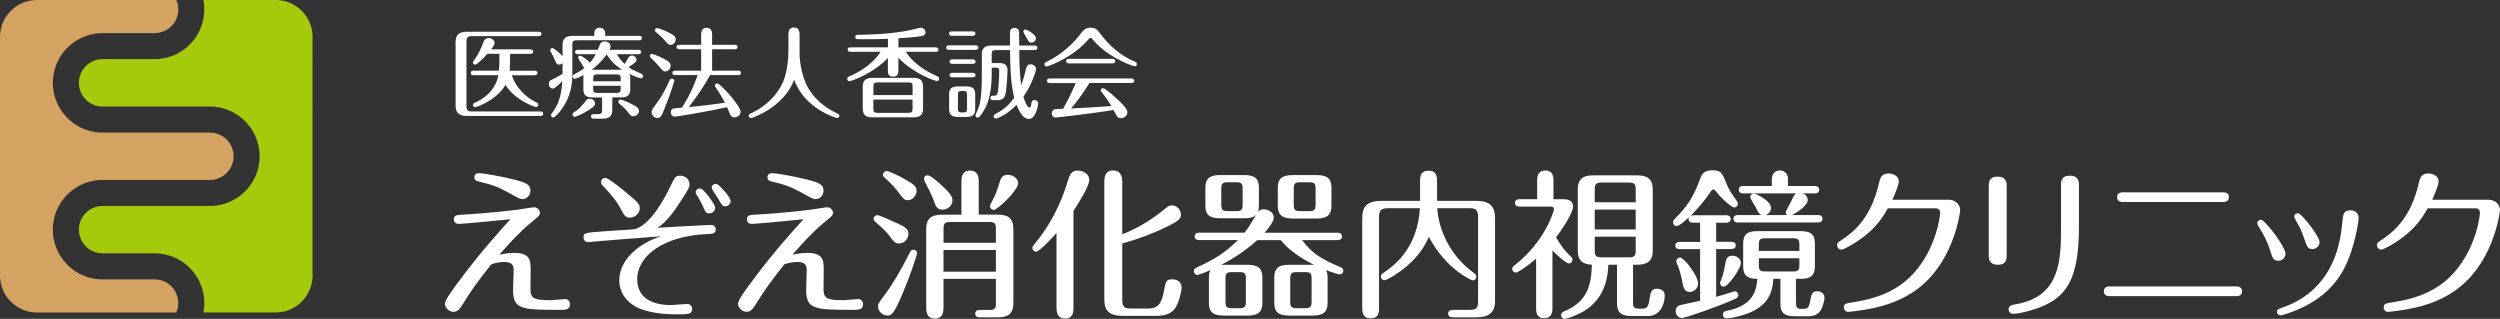 <?xml version="1.0" encoding="UTF-8"?><svg id="_レイヤー_2" xmlns="http://www.w3.org/2000/svg" viewBox="0 0 520 66.33"><rect x="0" y="0" width="520" height="66.33" fill="#333333" stroke="none"/><defs><style>.cls-1{fill:#fff;}.cls-2{fill:#a4ca0b;}.cls-3{fill:#d5a361;}</style></defs><g id="contents"><g><path class="cls-3" d="M37.08,63.04c0-1.04-.32-2.04-.93-2.89-.92-1.28-2.42-2.04-3.99-2.04h-10.83c-3.31,0-6.44-1.6-8.38-4.29-1.28-1.78-1.96-3.87-1.96-6.06s.68-4.27,1.95-6.04c1.95-2.69,5.08-4.29,8.39-4.29h22.34c1.57,0,3.07-.77,3.99-2.05,.61-.84,.93-1.83,.93-2.87s-.32-2.04-.93-2.89c-.92-1.27-2.42-2.04-3.99-2.04H21.33c-3.31,0-6.44-1.6-8.38-4.29-1.28-1.78-1.96-3.87-1.96-6.06s.68-4.27,1.95-6.05c1.95-2.69,5.08-4.29,8.39-4.29h10.83c1.57,0,3.07-.77,4-2.05,.61-.84,.93-1.83,.93-2.87,0-.69-.15-1.35-.42-1.97H7.68C3.44,0,0,3.44,0,7.68V57.32c0,4.24,3.44,7.68,7.68,7.68h28.98c.27-.62,.42-1.28,.42-1.96"/><path class="cls-2" d="M57.32,0h-15.02c.12,.64,.19,1.3,.19,1.97,0,2.18-.68,4.27-1.95,6.04-1.95,2.69-5.08,4.29-8.39,4.29h-10.83c-1.57,0-3.07,.77-3.99,2.05-.61,.84-.93,1.84-.93,2.88s.32,2.04,.93,2.89c.92,1.28,2.42,2.04,3.99,2.04h22.34c3.3,0,6.44,1.6,8.38,4.29,1.28,1.78,1.96,3.88,1.96,6.06s-.67,4.27-1.95,6.04c-1.95,2.69-5.08,4.29-8.39,4.29H21.33c-1.57,0-3.07,.76-3.99,2.05-.61,.84-.93,1.84-.93,2.87s.32,2.04,.93,2.89c.92,1.28,2.42,2.04,3.99,2.04h10.83c3.31,0,6.44,1.6,8.38,4.28,1.28,1.78,1.96,3.88,1.96,6.06,0,.66-.07,1.32-.19,1.96h15.02c4.24,0,7.68-3.44,7.68-7.68V7.68c0-4.24-3.44-7.68-7.68-7.68"/></g><g><path class="cls-1" d="M110.33,59.77c-.03,2.27,.47,2.67,4.23,2.67,.47,0,2.53-.23,2.97-.23,.63,0,1.03,.47,1.03,1.07,0,1.17-.97,1.17-2.13,1.17-8.16,0-9.83-.1-9.7-4.56l.1-3.37c.03-1,.03-2.03-1.93-2.03-.4,0-1.4,.03-2.7,.47-3.13,3.93-4.27,5.63-5.96,8.33-.5,.77-.97,1.57-1.9,1.57s-1.8-.83-1.8-1.7c0-.73,1.63-2.93,2.67-4.33,4.86-6.6,8.8-10.83,10.96-13.23-1.1,.13-9.86,.97-10.76,.97-.77,0-1-.53-1-.93,0-.93,.63-.93,1.93-1,1.2-.07,6.63-.4,11.83-1.1,1.13-.17,2.57-.43,2.93-.43,.6,0,1.2,.5,1.2,1.17,0,.5-.2,.67-1.87,2.03-2.43,2-4.5,4.33-6.56,6.66,.73-.13,1.77-.37,3.03-.37,3.4,0,3.47,1.57,3.47,3.43l-.03,3.76Zm-1.7-18.36c-.43,0-.67-.13-2.73-1.26-2.63-1.47-3.9-1.8-6.36-2.4-.5-.13-.87-.3-.87-.83,0-.9,.77-.9,1.03-.9,.73,0,4.46,.63,7.23,1.33,2.6,.67,3.4,1.07,3.4,2.3,0,.9-.67,1.77-1.7,1.77Z"/><path class="cls-1" d="M125.57,50.07c-1.07,.1-3.1,.3-3.23,.3-.83,0-.97-.73-.97-1.03,0-.97,.33-.93,4.87-1.27,.7-.03,5.46-.37,5.56-.37,3.57-.6,6.93-7.43,7.7-9.06,.83-1.73,1-2.1,1.97-2.1,.63,0,1.93,.4,1.93,1.77,0,.63,0,.83-2.43,4.47-.43,.67-2.37,3.5-4.2,4.6,1.27-.1,10.56-.6,11.1-.6,.83,0,1,.63,1,.93,0,.9-.7,.93-1.6,.97-9.16,.33-14.73,4.5-14.73,9.4,0,4.07,3.37,5.37,7.03,5.37,.53,0,2.93-.23,3.4-.23,.5,0,1,.43,1,1.03,0,1.13-.9,1.13-3.13,1.13-1.63,0-4.93-.07-7.73-1.17-1.77-.7-4.3-2.56-4.3-5.9,0-4.16,3.87-7.63,8.66-9.16-8,.6-8.86,.67-11.9,.93Zm4.9-9.83c2.03,1.67,2.6,2.17,2.6,3.1s-.9,1.93-2.03,1.93c-1,0-1.33-.7-1.73-1.47-1.2-2.3-2.63-3.8-3.73-4.96-.43-.43-.57-.6-.57-.97,0-.47,.37-.87,.9-.87,.63,0,3.73,2.53,4.57,3.23Zm18.29,2.97c0,.6-.53,1.17-1.23,1.17s-.8-.3-1.27-1.37c-.47-1-.8-1.57-1.13-2.13-.3-.47-.43-.67-.43-.9,0-.4,.37-.77,.8-.77,.1,0,.23,0,.33,.03,.57,.2,2.93,3.2,2.93,3.97Zm3.2-1.33c0,.57-.53,1.03-1.13,1.03-.53,0-.63-.17-1.47-1.6-.2-.37-1.33-1.9-1.33-2.3,0-.43,.47-.9,1.07-.73,.4,.1,2.87,2.63,2.87,3.6Z"/><path class="cls-1" d="M171.29,59.77c-.03,2.27,.47,2.67,4.23,2.67,.47,0,2.53-.23,2.97-.23,.63,0,1.03,.47,1.03,1.07,0,1.17-.97,1.17-2.13,1.17-8.16,0-9.83-.1-9.7-4.56l.1-3.37c.03-1,.03-2.03-1.93-2.03-.4,0-1.4,.03-2.7,.47-3.13,3.93-4.27,5.63-5.96,8.33-.5,.77-.97,1.57-1.9,1.57s-1.8-.83-1.8-1.7c0-.73,1.63-2.93,2.67-4.33,4.86-6.6,8.8-10.83,10.96-13.23-1.1,.13-9.86,.97-10.76,.97-.77,0-1-.53-1-.93,0-.93,.63-.93,1.93-1,1.2-.07,6.63-.4,11.83-1.1,1.13-.17,2.57-.43,2.93-.43,.6,0,1.2,.5,1.2,1.17,0,.5-.2,.67-1.87,2.03-2.43,2-4.5,4.33-6.56,6.66,.73-.13,1.77-.37,3.03-.37,3.4,0,3.47,1.57,3.47,3.43l-.03,3.76Zm-1.7-18.36c-.43,0-.67-.13-2.73-1.26-2.63-1.47-3.9-1.8-6.36-2.4-.5-.13-.87-.3-.87-.83,0-.9,.77-.9,1.03-.9,.73,0,4.47,.63,7.23,1.33,2.6,.67,3.4,1.07,3.4,2.3,0,.9-.67,1.77-1.7,1.77Z"/><path class="cls-1" d="M186.42,46.34c1.67,.8,2.53,1.2,2.53,2.27s-.87,2.03-1.93,2.03c-.73,0-1.07-.3-1.67-1.13-.93-1.3-1.67-1.93-3.27-3.36-.3-.27-.37-.43-.37-.63,0-.4,.33-.77,.8-.77,.33,0,2.2,.8,3.9,1.6Zm4.33,6.33c0,.3-1.27,4.23-2.83,7.96-2.03,4.83-2.47,5-3.37,5-1.07,0-1.93-1-1.93-1.9,0-.53,.13-.7,1.4-2.4,1.6-2.13,3.33-5.06,5.2-8.76,.17-.37,.33-.63,.77-.63,.5,0,.77,.43,.77,.73Zm-2.2-15.19c1.63,.93,2.1,1.33,2.1,2.23,0,1-.87,1.93-1.8,1.93-.73,0-.8-.1-2.23-1.97-.8-1.03-1.6-1.8-2.63-2.73-.23-.2-.33-.4-.33-.6,0-.37,.3-.77,.77-.77,.4,0,2.47,.93,4.13,1.9Zm7.16,.93c2.37,2.13,2.4,2.76,2.4,3.3,0,1.07-1,1.9-2.03,1.9-.97,0-1.4-.5-1.77-1.63-.33-1.07-1.23-2.8-1.93-4.17-.13-.27-.2-.47-.2-.63,0-.47,.37-.73,.77-.73,.57,0,2.2,1.43,2.77,1.97Zm4.27,6.23v-6.93c0-.6,0-2.23,1.8-2.23s1.8,1.7,1.8,2.23v6.93h3.93c2.1,0,3.27,.7,3.27,2.97v15.43c0,1.8-.67,2.97-3.27,2.97h-3.73c-.3,0-.93-.07-.93-.77s.6-.77,.93-.77h1.97c1.2,0,1.4-.33,1.4-1.43v-5.03h-10.9v5.9c0,.73,0,2.37-1.8,2.37s-1.8-1.67-1.8-2.37v-16.29c0-2.07,.97-2.97,3.3-2.97h4.03Zm-3.73,5.86h10.9v-2.9c0-1.03-.17-1.43-1.4-1.43h-8.06c-1.23,0-1.43,.37-1.43,1.43v2.9Zm10.9,1.5h-10.9v4.5h10.9v-4.5Zm4.63-13.9c0,1.5-4.33,5.56-5.06,5.56-.43,0-.8-.3-.8-.73,0-.2,.13-.53,.33-.87,.83-1.47,1.23-2.67,1.73-4.33,.3-1,.77-1.37,1.67-1.37,1.13,0,2.13,.83,2.13,1.73Z"/><path class="cls-1" d="M223.28,64c0,.67,0,2.27-1.73,2.27s-1.8-1.57-1.8-2.27v-15.53c-.83,.97-3.57,3.87-4.23,3.87-.43,0-.77-.33-.77-.77,0-.23,.07-.37,.5-.9,4.53-5.5,6.13-10.73,6.93-13.26,.3-1,.63-1.93,2-1.93,1.27,0,2.4,.83,2.4,1.93s-1.83,4.23-3.3,6.47v20.13Zm10.16-1.53c0,1.67,.87,1.7,1.73,1.7h3.73c2.27,0,2.8-1.57,3.17-3.5,.4-2.17,.47-2.57,1.77-2.57,1.1,0,1.93,.63,1.93,1.63,0,.8-.53,3.13-1.27,4.27-.8,1.2-2.03,1.7-4,1.7h-7c-3.2,0-3.8-1.5-3.8-3.43v-24.46c0-.6,0-2.36,1.83-2.36s1.9,1.77,1.9,2.36v10.93c3.23-1.26,6.17-3.07,8.83-5.26,.63-.5,.93-.77,1.5-.77,1,0,1.87,.9,1.87,1.93,0,.7-.07,1.23-3.87,2.97-1.27,.57-4.16,1.9-8.33,3.03v11.83Z"/><path class="cls-1" d="M278.2,48.41c.33,0,.93,.1,.93,.77s-.63,.77-.93,.77h-7.36c2,2.63,3.7,3.83,8,5.63,.2,.1,.57,.27,.57,.77,0,.43-.37,.73-.73,.73s-1.9-.53-2.87-.9c.33,.6,.33,1.27,.33,1.53v5.3c0,1.77-.8,2.63-3.03,2.63h-5.03c-2.37,0-3.03-.97-3.03-2.63v-5.3c0-1.97,1-2.63,3.03-2.63h5.23c-4.47-2.2-6.33-4.4-6.93-5.13h-4.87c-2.93,2.67-6.06,4.4-7.5,5.13h5.53c2.27,0,3.03,.86,3.03,2.63v5.3c0,1.9-.93,2.63-3.03,2.63h-5.06c-2.47,0-3.03-1.07-3.03-2.63v-5.3c0-.2,0-1,.33-1.53-.1,.03-2.23,1-2.73,1-.37,0-.73-.33-.73-.77,0-.5,.4-.67,.6-.77,3.8-1.77,5.93-3.07,8.56-5.7h-8.06c-.27,0-.93-.07-.93-.77s.67-.77,.93-.77h9.43c.77-.93,1.1-1.5,2.43-3.73-.37,.33-.8,.73-2.46,.73h-5.07c-2.5,0-3.03-1.03-3.03-2.63v-3.73c0-1.8,.8-2.63,3.03-2.63h5.07c2.36,0,3.03,.93,3.03,2.63v3.73c0,.57-.07,.93-.17,1.27,.23-.27,.5-.5,1.2-.5,.93,0,2.07,.63,2.07,1.67s-1.47,2.67-1.93,3.2h15.19Zm-19.73-9.1c0-1.13-.23-1.4-1.37-1.4h-1.7c-1.13,0-1.37,.3-1.37,1.4v3.2c0,1.13,.23,1.4,1.37,1.4h1.7c1.13,0,1.37-.27,1.37-1.4v-3.2Zm.67,18.66c0-1.13-.23-1.37-1.37-1.37h-1.5c-1.17,0-1.37,.27-1.37,1.37v4.76c0,1.1,.2,1.37,1.37,1.37h1.5c1.13,0,1.37-.27,1.37-1.37v-4.76Zm17.8-15.19c0,1.8-.8,2.67-3,2.67h-5.13c-2.43,0-3.03-1.07-3.03-2.67v-3.73c0-1.8,.8-2.63,3.03-2.63h5.13c2.47,0,3,1.07,3,2.63v3.73Zm-4.13,15.19c0-1.1-.23-1.37-1.37-1.37h-1.7c-1.13,0-1.37,.27-1.37,1.37v4.76c0,1.1,.23,1.37,1.37,1.37h1.7c1.13,0,1.37-.27,1.37-1.37v-4.76Zm.83-18.66c0-1.13-.23-1.4-1.37-1.4h-1.8c-1.17,0-1.37,.3-1.37,1.4v3.2c0,1.13,.2,1.4,1.37,1.4h1.8c1.13,0,1.37-.27,1.37-1.4v-3.2Z"/><path class="cls-1" d="M288.61,43.31c-1.5,0-1.77,.7-1.77,1.77v18.93c0,.83,0,2.2-1.73,2.2s-1.77-1.33-1.77-2.2v-18.53c0-2.37,.8-3.7,4.03-3.7h8v-4.07c0-.83,0-2.2,1.77-2.2s1.77,1.37,1.77,2.2v4.07h8.06c2.9,0,4,1.07,4,3.63v17.26c0,2.5-1.57,3.33-3.8,3.33h-4.93c-.27,0-1.03,0-1.03-.77s.77-.77,1.03-.77h3.37c1.57,0,1.83-.43,1.83-1.83v-17.56c0-1.4-.53-1.77-1.73-1.77h-6.76c.23,4.2,2.5,9.66,7.3,13.23,.7,.53,.83,.63,.83,1.03,0,.5-.43,.77-.73,.77s-5.73-2.46-9.13-9.06c-.63,1.33-1.73,3.63-4.6,6.1-1.47,1.3-4.16,2.93-4.63,2.93-.4,0-.77-.33-.77-.77,0-.4,.17-.5,.8-.97,1.7-1.17,6.8-4.7,7.33-13.26h-6.73Z"/><path class="cls-1" d="M325.17,41.44c.5,0,2.03,0,2.03,1.6,0,.53-.8,2.67-3.53,6.33,1.07,1.83,1.73,2.73,3.17,4.1,.1,.1,.23,.23,.23,.53,0,.47-.33,.8-.73,.8-.63,0-2.9-2.13-3.43-2.7v12.06c0,.6-.07,2.03-1.73,2.03s-1.67-1.43-1.67-2.03v-10.36c-1.7,1.47-3.76,2.9-4.2,2.9s-.77-.37-.77-.77c0-.37,.23-.57,.43-.7,6.46-5,8.26-11.4,8.26-11.73,0-.53-.47-.53-.67-.53h-6.5c-.3,0-.93-.07-.93-.77s.6-.77,.93-.77h3.67v-4c0-.87,.27-1.97,1.73-1.97,1.66,0,1.66,1.57,1.66,1.97v4h2.03Zm3-2c0-2.3,1.17-2.97,3.3-2.97h9c2.33,0,3.3,.87,3.3,2.97v12.66c0,2.3-1.23,2.97-3.3,2.97h-.8v7.76c0,1.13,.2,1.37,1.37,1.37h.63c.93,0,1.23-.57,1.4-1.77,.27-1.7,.37-2.37,1.6-2.37,.63,0,1.6,.33,1.6,1.4,0,1.97-1.07,4.27-3.43,4.27h-3.47c-2.3,0-3.03-.87-3.03-2.63v-8.03h-1.8c-.1,1.97-.4,6.83-5.06,9.63-1.87,1.1-3.77,1.63-4,1.63-.37,0-.77-.3-.77-.77,0-.53,.47-.73,.8-.87,5.1-2.13,5.5-6.2,5.6-9.63-1.83-.1-2.93-.73-2.93-2.97v-12.66Zm12.06,2.63v-2.63c0-1.07-.2-1.47-1.43-1.47h-5.67c-1.23,0-1.43,.4-1.43,1.47v2.63h8.53Zm-8.53,1.53v4.13h8.53v-4.13h-8.53Zm0,5.63v2.87c0,1.03,.2,1.43,1.43,1.43h5.67c1.23,0,1.43-.37,1.43-1.43v-2.87h-8.53Z"/><path class="cls-1" d="M356.96,50.3h3.17c.33,0,.9,.1,.9,.73,0,.7-.63,.77-.9,.77h-3.17v9.93c1.17-.3,2.23-.63,3.43-1.03,.17-.07,.3-.1,.46-.1,.33,0,.73,.3,.73,.8,0,.33-.23,.57-.67,.77-3.4,1.57-10.4,3.97-11.06,3.97-.83,0-1.33-.8-1.33-1.43,0-.47,.23-1.03,.9-1.23,.2-.07,3.53-.77,4.2-.93v-10.73h-4.23c-.27,0-.93-.03-.93-.77,0-.67,.63-.73,.93-.73h4.23v-4h-1.47c-.27,0-.93-.07-.93-.77,0-.1,.03-.23,.1-.4-.6,.6-2,1.87-2.6,1.87-.4,0-.73-.37-.73-.77,0-.3,.2-.57,.43-.8,2.7-2.67,3.87-4.66,5.2-8.23,.37-1,.77-1.8,2.53-1.8s2.03,.5,2.8,2.4c.73,1.77,1,2.13,2.33,4.03,.17,.2,.2,.4,.2,.53,0,.4-.33,.77-.73,.77-.7,0-2.83-2.06-3.73-3.23-.3-.4-.43-.5-.63-.5s-.4,.17-.5,.33c-1.57,2.36-3.2,4.13-4.23,5.1,.27-.07,.33-.07,.5-.07h6.9c.3,0,.93,.07,.93,.77s-.63,.77-.93,.77h-2.1v4Zm-3.76,8.63c0,1.07-.9,1.8-1.7,1.8-.93,0-1.3-.6-1.5-1.7-.3-1.67-.67-3.07-1.2-4.23-.07-.13-.13-.3-.13-.47,0-.4,.33-.77,.8-.77,.77,0,3.73,3.77,3.73,5.37Zm8.9-4.23c0,1.2-2.7,4.93-3.53,4.93-.5,0-.8-.4-.8-.77,0-.2,.47-1.3,.53-1.5,.23-.73,.43-1.77,.63-2.87,.13-.73,.43-1.3,1.4-1.3,1.03,0,1.77,.7,1.77,1.5Zm.47-4c0-1.87,.83-2.63,2.9-2.63h9.16c2.37,0,2.87,1.07,2.87,2.63v4.66c0,1.93-.87,2.63-2.87,2.63h-1.07v4.86c0,.7,0,1.4,1.07,1.4,1.27,0,1.6,0,1.9-1.7,.2-1.2,.33-1.97,1.5-1.97,.9,0,1.47,.6,1.47,1.37,0,.63-.43,1.97-.7,2.43-.5,.9-1.3,1.4-2.7,1.4h-2.9c-2.47,0-2.87-1.17-2.87-2.63v-5.16h-1.47c-.17,2-.47,4.73-4.03,6.63-2.1,1.1-5,1.6-5.73,1.6-.53,0-.73-.43-.73-.77,0-.5,.23-.7,.77-.8,6.03-1.1,6.26-5.03,6.37-6.66-2.27,.03-2.93-.9-2.93-2.63v-4.66Zm5.97-12v-1.27c0-1.9,1.33-1.97,1.7-1.97,.43,0,1.67,.23,1.67,1.83v1.4h5.6c.27,0,.87,.07,.87,.77s-.57,.77-.87,.77h-2.5c.77,.37,1,.9,1,1.4,0,1.1-2.17,2.53-3.27,3.1h5.46c.3,0,.87,.1,.87,.77s-.53,.77-.87,.77h-16.76c-.33,0-.87-.1-.87-.77s.53-.77,.87-.77h4.97c-.5-.17-.67-.47-1.23-1.63-.13-.3-1.13-1.77-1.13-2.07,0-.47,.37-.77,.73-.77,.43,0,3.6,1.47,3.6,3,0,.4-.23,1.2-1.2,1.47h4.53c-.1-.1-.27-.27-.27-.6,0-.23,.97-1.9,1.13-2.27,.47-1.03,.67-1.43,1.03-1.63h-11.06c-.33,0-.87-.1-.87-.77s.53-.77,.87-.77h6Zm5.73,13.49v-1.23c0-1.1-.2-1.4-1.33-1.4h-5.77c-1.17,0-1.33,.3-1.33,1.4v1.23h8.43Zm-8.43,1.53v1.37c0,1.1,.17,1.37,1.33,1.37h5.77c1.13,0,1.33-.27,1.33-1.37v-1.37h-8.43Z"/><path class="cls-1" d="M405.15,41.54c2,0,2.57,1.37,2.57,2.17,0,.27-1.3,11.7-10.13,17.26-2.83,1.8-6.26,3-10.9,3.63-.43,.07-1.97,.27-2.27,.27-.47,0-.9-.37-.9-.9,0-.8,.53-.9,1.5-1.03,5.37-.83,11.36-2.47,15.43-9.4,2.73-4.63,3.1-9.03,3.1-9.23,0-.9-.67-.97-.83-.97h-10.06c-1.4,2.57-3.1,4.6-5.83,6.5-1.07,.77-3.23,2.07-3.8,2.07-.53,0-.9-.4-.9-.9s.17-.6,.93-1.1c2.2-1.47,6.03-4.23,7.76-11.8,.23-1,.5-2.03,2-2.03,.87,0,2.13,.47,2.13,1.67,0,.8-1.1,3.3-1.33,3.8h11.53Z"/><path class="cls-1" d="M417.39,53.07c0,.7,0,2-1.83,2s-1.9-1.27-1.9-1.97v-14.36c0-.73,0-2,1.83-2s1.9,1.27,1.9,1.97v14.36Zm15.03-5.86c0,10.7-2.6,14.19-7.13,16.29-1.7,.8-5,1.77-6.57,1.77-.5,0-.93-.4-.93-.93,0-.8,.67-.9,1.57-1.07,9.13-1.6,9.33-9.1,9.33-15.83v-8.9c0-.73,0-2,1.83-2s1.9,1.26,1.9,1.97v8.7Z"/><path class="cls-1" d="M465.07,59.57c.37,0,1.27,.03,1.27,1,0,1.03-.87,1.03-1.27,1.03h-26.19c-.37,0-1.27,0-1.27-1s.87-1.03,1.27-1.03h26.19Zm-2.76-19.56c.4,0,1.3,0,1.3,.97,0,1.03-.9,1.03-1.3,1.03h-20.69c-.37,0-1.26,0-1.26-1s.86-1,1.26-1h20.69Z"/><path class="cls-1" d="M472.31,52.47c-.77-2.5-1.6-3.87-2.43-5.2-.27-.43-.37-.6-.37-.83,0-.43,.37-.73,.77-.73,.43,0,1.53,1.33,2.07,1.97,1.53,1.83,3.03,4.3,3.03,5.06,0,1-.83,1.5-1.5,1.5-1.03-.03-1.2-.6-1.57-1.77Zm18.29-7.13c0,.43-.77,6.73-3.47,11.33-1.97,3.3-5.26,6.53-11.53,8.6-.33,.1-1,.33-1.27,.33-.37,0-.73-.33-.73-.73,0-.53,.3-.6,1.13-.9,4.1-1.4,11.33-5.26,12.43-17.36,.2-2.17,.27-2.86,1.77-2.86,.97,0,1.67,.6,1.67,1.6Zm-11.3,4.36c-.57-1.7-.9-2.33-1.63-3.63-.4-.73-.47-.83-.47-1.03,0-.37,.33-.7,.77-.7,.73,0,4.5,4.8,4.5,6.03,0,1.03-1,1.43-1.37,1.43-1.07,0-1.17-.27-1.8-2.1Z"/><path class="cls-1" d="M517.43,41.54c2,0,2.57,1.37,2.57,2.17,0,.27-1.3,11.7-10.13,17.26-2.83,1.8-6.26,3-10.9,3.63-.43,.07-1.97,.27-2.27,.27-.47,0-.9-.37-.9-.9,0-.8,.53-.9,1.5-1.03,5.37-.83,11.36-2.47,15.43-9.4,2.73-4.63,3.1-9.03,3.1-9.23,0-.9-.67-.97-.83-.97h-10.06c-1.4,2.57-3.1,4.6-5.83,6.5-1.07,.77-3.23,2.07-3.8,2.07-.53,0-.9-.4-.9-.9s.17-.6,.93-1.1c2.2-1.47,6.03-4.23,7.76-11.8,.23-1,.5-2.03,2-2.03,.87,0,2.13,.47,2.13,1.67,0,.8-1.1,3.3-1.33,3.8h11.53Z"/></g><g><path class="cls-1" d="M97.02,22.09c0,.84,.33,1.09,1.07,1.09h14.32c.21,0,.57,.04,.57,.47s-.39,.47-.57,.47h-15.29c-1.99,0-2.36-1.05-2.36-2.18V8.78c0-1.42,.62-2.18,2.36-2.18h14.92c.21,0,.58,.04,.58,.45,0,.43-.39,.47-.58,.47h-13.95c-.84,0-1.07,.35-1.07,1.09v13.48Zm1.48-6.45c-.21,0-.58-.06-.58-.47,0-.43,.37-.47,.58-.47h5.28c.1-.95,.1-3.08,.1-3.51h-2.49c-.68,.76-2.14,2.26-2.57,2.26-.25,0-.45-.22-.45-.45,0-.16,.06-.25,.29-.55,.99-1.38,1.27-2.12,1.95-3.82,.06-.16,.29-.72,1.03-.72,.55,0,1.23,.39,1.23,1.01,0,.37-.18,.68-.72,1.34h8.16c.21,0,.58,.06,.58,.47s-.39,.47-.58,.47h-4.21c0,1.48-.02,2.61-.08,3.51h5.2c.2,0,.57,.06,.57,.47s-.37,.47-.57,.47h-4.75c.35,1.15,1.5,3.84,5.12,5.67,.17,.08,.37,.18,.37,.47s-.25,.47-.47,.47c-.29,0-4.4-1.42-6.35-4.6-1.83,3.16-5.96,4.64-6.33,4.64-.21,0-.45-.19-.45-.45,0-.33,.25-.43,.41-.49,1.25-.51,4.25-2.2,4.89-5.71h-5.16Z"/><path class="cls-1" d="M123.61,7.46v-.53c0-1.05,.84-1.17,1.15-1.17,.33,0,1.11,.18,1.11,1.17v.53h7.09c.2,0,.57,.04,.57,.47,0,.39-.37,.45-.57,.45h-12.97c-.78,0-.94,.22-.94,.97v6.18c0,3.43-1.09,5.51-2.12,7.03-.51,.76-1.48,1.87-1.85,1.87-.29,0-.49-.2-.49-.47,0-.16,.08-.24,.23-.43,1.05-1.44,1.91-2.96,2.14-6.66-.47,.51-1.48,1.56-1.99,1.56-.41,0-.8-.35-.8-1.01,0-.58,.35-.74,.62-.86,1.17-.55,1.66-.84,2.22-1.21v-2.24c-.29,.29-.56,.33-.72,.33-.49,0-.55-.16-1.19-1.66-.08-.19-.66-1.13-.66-1.32,0-.31,.27-.47,.47-.47,.31,0,1.52,1.05,2.1,1.68v-2.28c0-1.46,.7-1.93,2.16-1.93h4.46Zm.15,14.06c0,.37-.12,.6-1.13,1.27-1.27,.84-2.81,1.5-3.1,1.5-.22,0-.45-.21-.45-.47s.17-.37,.35-.49c1.11-.74,1.25-.93,2.53-2.49,.14-.18,.43-.31,.7-.31,.49,0,1.11,.35,1.11,.99Zm7.34-2.96c0,1.27-.68,1.7-1.91,1.7h-1.83v2.51c0,1.25-.47,1.91-1.99,1.91h-1.83c-.16,0-.62,0-.62-.47s.45-.47,.62-.47h.82c.76,0,.88-.25,.88-.88v-2.59h-1.99c-1.4,0-1.91-.57-1.91-1.7v-2.34c0-.35,.04-.49,.06-.64-.51,.29-1.54,.8-1.85,.8-.18,0-.45-.16-.43-.45,0-.29,.19-.41,.35-.5,.76-.41,1.42-.76,2.12-1.31-.21-.1-.25-.2-.72-1.07-.1-.19-.62-.88-.62-1.05,0-.25,.19-.43,.41-.43,.33,0,1.83,1.05,2.03,1.48,.39-.45,.78-.94,1.23-1.79h-3.74c-.21,0-.57-.04-.57-.45,0-.43,.39-.47,.57-.47h4.17c.08-.2,.41-1.13,.55-1.34,.19-.27,.53-.39,.88-.39,.31,0,1.21,.16,1.21,1.03,0,.31-.12,.51-.22,.7h6c.21,0,.58,.06,.58,.47s-.39,.45-.58,.45h-4.46c.55,1.01,1.32,1.75,1.62,2.03,.16-.23,.74-1.27,.88-1.46,.19-.2,.35-.29,.62-.29,.49,0,.97,.41,.97,.86,0,.31,0,.51-1.66,1.54,.64,.49,.82,.57,2.59,1.36,.17,.08,.43,.2,.43,.51,0,.23-.18,.45-.47,.45-.39,0-1.83-.62-2.32-.88,.11,.31,.12,.64,.12,.82v2.34Zm-4.91-7.23c-1.19,1.68-2.47,2.69-3.12,3.18h6.31c-1.89-1.21-2.78-2.55-3.18-3.18Zm2.92,5.57v-.55c0-.7-.2-.88-.88-.88h-3.96c-.76,0-.88,.21-.88,.88v.55h5.73Zm-5.73,.95v.6c0,.66,.1,.88,.88,.88h3.96c.76,0,.88-.23,.88-.88v-.6h-5.73Zm8.61,4.11c.31,.16,.92,.51,.92,1.15,0,.57-.57,1.07-1.19,1.07-.37,0-.58-.15-.8-.45-.8-1.07-1.05-1.3-2.11-2.16-.12-.1-.19-.23-.19-.41,0-.29,.23-.45,.45-.45s1.48,.45,2.92,1.25Z"/><path class="cls-1" d="M138.38,14.86c-.39,0-.47-.06-1.34-1.11-.41-.51-1.09-1.17-1.71-1.75-.1-.08-.18-.2-.18-.35,0-.2,.14-.43,.45-.43,.22,0,1.17,.37,1.83,.68,1.73,.82,2.06,1.21,2.06,1.72,0,.78-.57,1.23-1.11,1.23Zm1.87,1.95c0,.23-.86,2.77-1.64,4.79-1.01,2.65-1.21,2.94-1.89,2.94-.64,0-1.19-.6-1.19-1.19,0-.45,.14-.64,1.13-1.97,1.07-1.44,1.91-3.08,2.63-4.71,.09-.18,.25-.31,.45-.31,.23,0,.51,.18,.51,.45Zm-.78-7.48c-.43,0-.62-.22-1.27-.99-.49-.6-1.17-1.19-1.77-1.66-.08-.08-.21-.2-.21-.37,0-.29,.25-.47,.45-.47s1.29,.37,2.3,.86c1.27,.62,1.58,.94,1.58,1.44,0,.74-.53,1.19-1.09,1.19Zm.95,6.29c-.21,0-.57-.04-.57-.45,0-.43,.39-.47,.57-.47h5.42v-4.46h-4.54c-.2,0-.58-.06-.58-.45,0-.43,.39-.47,.58-.47h4.54v-2.1c0-.35,0-1.44,1.13-1.44s1.15,1.07,1.15,1.44v2.1h4.71c.17,0,.58,.02,.58,.47s-.39,.45-.58,.45h-4.71v4.46h5.43c.16,0,.57,.02,.57,.47s-.41,.45-.57,.45h-5.86c-1.27,2.36-2.79,4.54-4.42,6.66,3.02-.31,4.75-.51,7.52-.91-.84-1.62-1.68-2.83-1.89-3.14-.18-.27-.2-.33-.2-.43,0-.25,.2-.45,.47-.45,.66,0,4.87,4.62,4.87,5.92,0,.68-.7,1.15-1.27,1.15-.47,0-.74-.29-.9-.62-.1-.25-.53-1.27-.64-1.5-3.29,.76-10.46,1.97-10.87,1.97-.47,0-.84-.43-.84-.92,0-.45,.29-.74,.55-.78,.27-.04,1.15-.15,1.75-.19,.25-.33,1.99-2.94,3.29-6.76h-4.69Z"/><path class="cls-1" d="M163.99,7.17c0-.64,.12-1.46,1.15-1.46,.92,0,1.17,.64,1.17,1.46v3.86c0,2.28,.66,5.36,1.85,7.38,1.05,1.75,3,3.82,5.9,5.14,.31,.14,.53,.23,.53,.53,0,.29-.27,.47-.47,.47-.12,0-6.82-1.89-8.92-7.97-2.3,5.92-8.84,7.99-9.02,7.99-.22,0-.47-.21-.47-.47,0-.31,.21-.39,.57-.55,1.97-.95,4.58-2.69,6.23-5.77,.35-.66,1.48-2.75,1.48-7.48v-3.12Z"/><path class="cls-1" d="M186.86,14.59c0,.51,0,1.36-1.09,1.36s-1.09-.82-1.09-1.36v-2.53c-3,3.19-7.56,4.83-8.01,4.83-.2,0-.45-.14-.45-.47,0-.35,.25-.45,.39-.51,4.44-1.91,6.15-4.5,6.56-5.14h-6.29c-.21,0-.57-.04-.57-.45,0-.45,.41-.47,.57-.47h7.81v-1.77c-2.18,.08-3.76,.08-5.38,.08-1.11,0-1.42,0-1.42-.47,0-.39,.25-.45,.66-.45,2.51-.02,7.4-.21,10.93-1.01,.31-.06,1.75-.47,2.06-.47,.66,0,.98,.6,.98,.97,0,.31-.23,.64-.66,.74-.49,.12-2.28,.33-4.99,.49v1.89h7.77c.16,0,.55,.04,.55,.47s-.33,.45-.55,.45h-6.23c.86,1.31,2.63,3.39,6.49,5.07,.18,.09,.45,.19,.45,.53,0,.31-.27,.49-.47,.49-.27,0-4.66-1.38-8.01-4.83v2.55Zm5.14,7.99c0,1.4-.76,1.83-2.03,1.83h-8.49c-1.44,0-2.03-.55-2.03-1.83v-4.56c0-1.4,.76-1.83,2.03-1.83h8.49c1.44,0,2.03,.55,2.03,1.83v4.56Zm-2.18-2.81v-1.75c0-.68-.14-.88-.88-.88h-6.39c-.72,0-.88,.21-.88,.88v1.75h8.16Zm-8.16,.94v1.87c0,.66,.13,.89,.88,.89h6.39c.76,0,.88-.23,.88-.89v-1.87h-8.16Z"/><path class="cls-1" d="M202.93,9.43c.2,0,.57,.06,.57,.47s-.37,.47-.57,.47h-5.55c-.23,0-.58-.06-.58-.47s.37-.47,.58-.47h5.55Zm-.62-2.9c.21,0,.57,.06,.57,.47s-.39,.45-.57,.45h-4.32c-.2,0-.57-.04-.57-.45,0-.43,.39-.47,.57-.47h4.32Zm-1.34,11.44c1.52,0,1.87,.66,1.87,1.62v3.12c0,1.11-.49,1.62-1.87,1.62h-1.68c-1.52,0-1.87-.66-1.87-1.62v-3.12c0-1.11,.49-1.62,1.87-1.62h1.68Zm1.36-5.63c.2,0,.58,.06,.58,.47,0,.43-.37,.47-.58,.47h-4.25c-.18,0-.57-.06-.57-.47,0-.43,.39-.47,.57-.47h4.25Zm0,2.8c.23,0,.58,.06,.58,.47,0,.43-.37,.47-.58,.47h-4.25c-.21,0-.57-.06-.57-.47s.39-.45,.57-.47h4.25Zm-1.19,4.64c0-.84-.25-.86-1.03-.86-.74,0-.86,.16-.86,.86v2.75c0,.86,.23,.86,1.15,.86,.74,0,.74-.39,.74-.86v-2.75Zm10.87-9.37c0,2.96,.14,5.53,.39,7.3,.43-1.03,.74-2.3,1.03-3.47,.06-.25,.21-.86,.94-.86,.58,0,1.13,.41,1.13,.97,0,.5-.99,3.45-2.63,5.77,.27,.93,.8,2.24,1.23,2.24,.29,0,.35-.33,.43-.91,.04-.2,.1-.64,.66-.64,.35,0,.76,.25,.76,.7,0,.21-.43,3.23-1.95,3.23-1.13,0-1.95-1.38-2.55-2.92-1.03,.99-2.28,2.1-4.01,2.77-.08,.04-.21,.06-.29,.06-.27,0-.47-.2-.47-.47s.21-.37,.31-.43c1.81-.99,2.77-1.77,3.96-3.43-.74-3-.84-6.45-.86-9.91h-2.94c-.74,0-.88,.23-.88,.88v1.83h1.72c1.17,0,1.58,.68,1.58,1.48,0,.04-.14,4.13-.51,5.22-.33,1.01-1.21,1.01-1.68,1.01h-.82c-.18,0-.57-.04-.57-.47,0-.19,.12-.47,.51-.47h.39c.33,0,.51-.12,.66-.76,.06-.33,.29-2.42,.29-4.44,0-.33-.11-.62-.6-.62h-.96v.98c0,4.01-.64,5.98-1.3,7.32-.31,.6-1.15,2.1-1.62,2.1-.27,0-.47-.25-.47-.47,0-.14,.47-1.15,.55-1.36,.31-.8,.78-2.03,.78-7.05v-4.29c0-1.27,.6-1.83,2.04-1.83h3.82c0-.43-.04-2.82,.04-3.1,.1-.35,.47-.58,.9-.58,.35,0,.86,.19,.95,.72,.02,.12,.02,2.51,.02,2.96h3.21c.18,0,.57,.06,.57,.47s-.39,.47-.57,.47h-3.18Zm3.47-2.47c0,.6-.53,.92-.99,.92-.41,0-.47-.12-.88-.86-.12-.23-.76-1.22-.76-1.4,0-.27,.2-.47,.45-.47s2.18,1.03,2.18,1.81Z"/><path class="cls-1" d="M236.01,13.79c-.27,0-4.89-1.56-7.95-4.73-.29-.29-.76-.8-.99-1.07-.06-.06-.12-.12-.24-.12-.15,0-.25,.08-.39,.27-3.16,3.8-8.43,5.69-8.75,5.69-.23,0-.45-.23-.45-.49s.23-.39,.5-.51c3.31-1.6,5.73-4.07,7.09-5.88,.8-1.09,1.38-1.19,2.01-1.19,1.11,0,1.35,.35,2.22,1.5,2.73,3.66,5.92,5.12,6.93,5.53,.23,.11,.49,.23,.49,.54s-.27,.47-.45,.47Zm-17.53,3.47c-.27,0-.72,0-.72-.47s.43-.47,.72-.47h16.73c.27,0,.7,0,.7,.47s-.43,.47-.7,.47h-8.59c-1.54,2.38-2.44,3.68-3.84,5.3,2.63-.1,5.24-.29,8.38-.51-.49-.82-1-1.62-1.93-2.76-.17-.18-.27-.35-.27-.49,0-.25,.22-.47,.47-.47,.39,0,2.08,1.48,2.69,2.04,1.05,.96,2.38,2.22,2.38,2.98,0,.68-.64,1.23-1.34,1.23s-.8-.25-1.54-1.69c-4.97,.78-11.77,1.56-12.08,1.56-.55,0-.78-.47-.78-.86,0-.31,.19-.8,.72-.88,.27-.04,1.29-.06,1.64-.08,.84-1.48,1.77-3.31,2.63-5.36h-5.28Zm12.78-5.02c.27,0,.7,0,.7,.47s-.43,.48-.7,.48h-8.8c-.27,0-.7,0-.7-.48s.43-.47,.7-.47h8.8Z"/></g></g></svg>